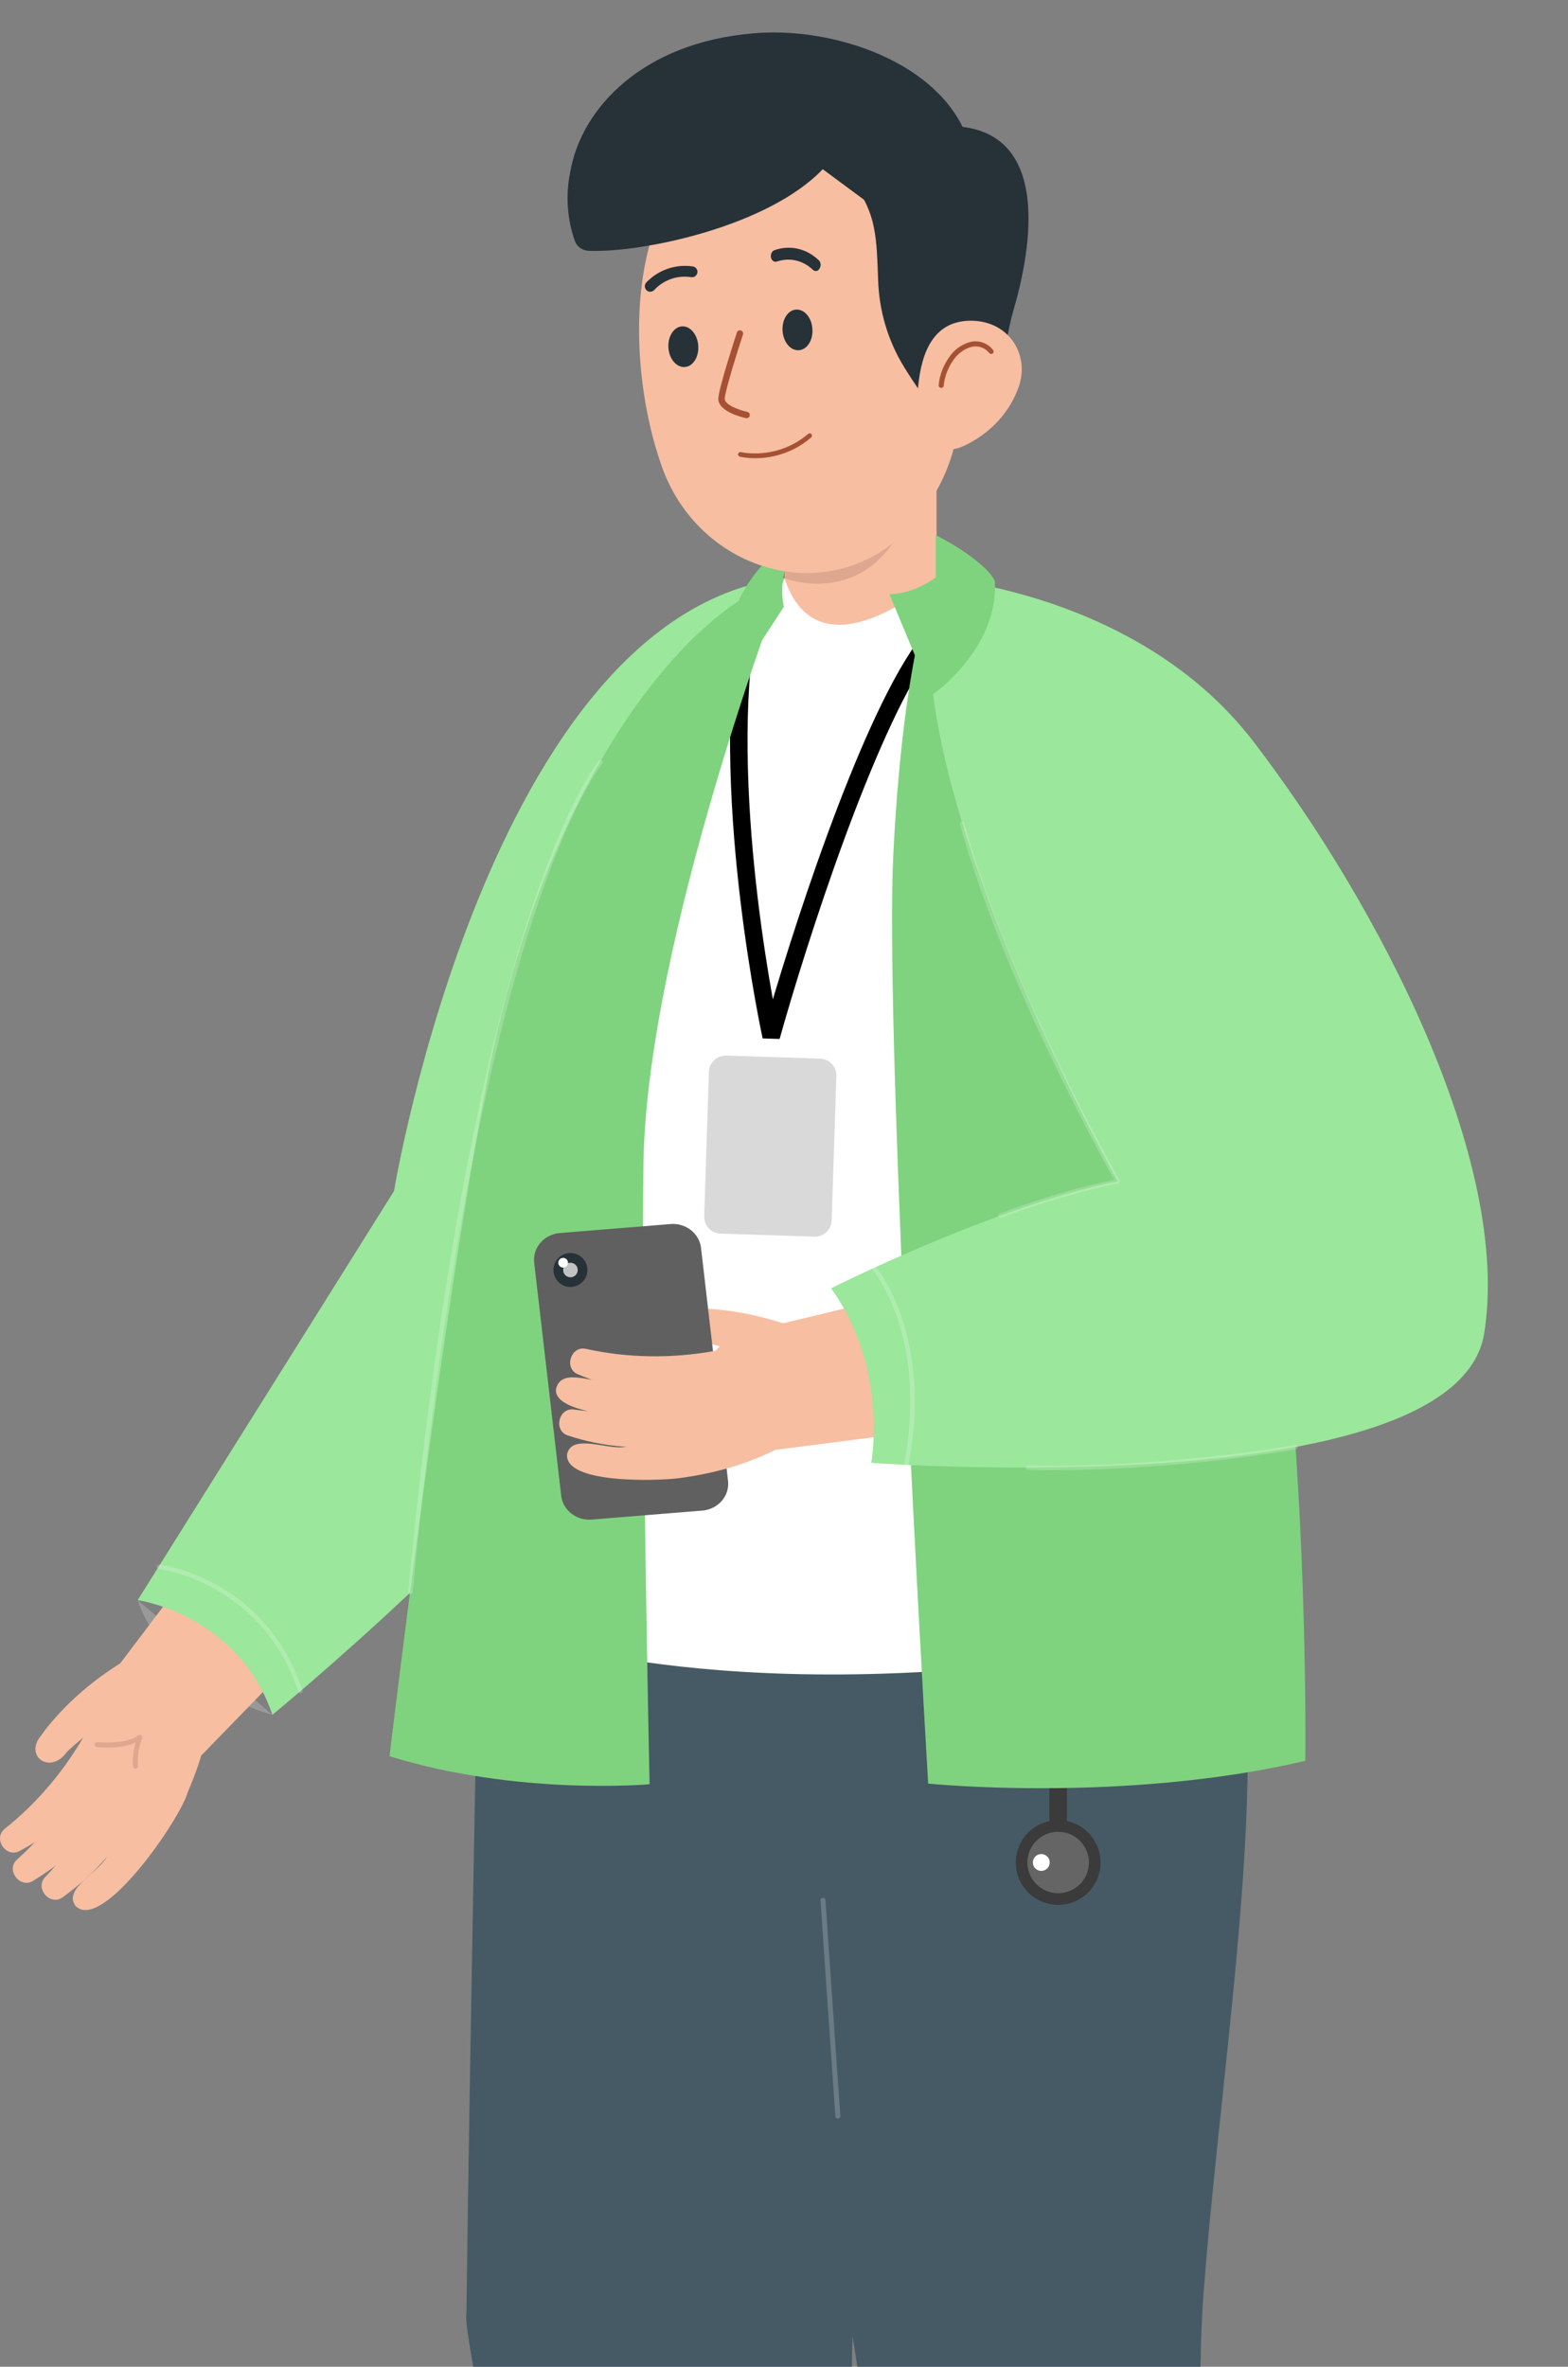 <?xml version="1.0" encoding="UTF-8"?> <svg xmlns="http://www.w3.org/2000/svg" viewBox="0 0 269.00 406.04" data-guides="{&quot;vertical&quot;:[],&quot;horizontal&quot;:[]}"><rect x="0" y="0" width="269.00" height="406.04" fill="#808080" stroke="none"/><defs></defs><path fill="#455A64" stroke="none" fill-opacity="1" stroke-width="1" stroke-opacity="1" id="tSvgdda45d7de" title="Path 52" d="M146.733 396.861C156.54 352.694 168.31 310.945 152.211 268.449C128.888 268.366 105.565 268.283 82.242 268.199C82.242 268.199 80.509 355.671 80.019 396.861C79.38 398.826 85.153 426.248 85.153 426.248C105.68 426.889 126.207 427.531 146.733 428.172C146.733 428.172 145.448 400.504 146.733 396.861Z"></path><path fill="#455A64" stroke="none" fill-opacity="1" stroke-width="1" stroke-opacity="1" id="tSvg8666c8765b" title="Path 53" d="M206.474 393.462C209.872 348.832 220.522 288.718 208.434 268.199C181.156 268.199 153.878 268.199 126.6 268.199C126.6 268.199 139.408 359.56 146.252 400.75C147.845 410.337 150.101 428.172 150.101 428.172C168.892 428.493 187.683 428.814 206.474 429.135C206.474 429.135 205.26 409.41 206.474 393.462Z"></path><path fill="#656565" stroke="#3B3B3B" fill-opacity="1" stroke-width="2" stroke-opacity="1" id="tSvg165a860885b" title="Path 54" d="M181.535 313.264C185.003 313.264 187.813 316.072 187.813 319.531C187.812 322.991 185.003 325.798 181.535 325.798C178.067 325.798 175.257 322.991 175.257 319.531C175.257 316.072 178.066 313.264 181.535 313.264Z"></path><path fill="white" cx="185.66" cy="332.084" rx="1.505" ry="1.503" id="tSvg179fbc1adc8" title="Ellipse 5" fill-opacity="1" stroke="none" stroke-opacity="1" d="M178.639 318.08C179.439 318.08 180.087 318.728 180.087 319.526C180.087 320.325 179.439 320.972 178.639 320.972C177.84 320.972 177.191 320.325 177.191 319.526C177.191 318.728 177.84 318.08 178.639 318.08Z" style="transform-origin: 178.639px 319.526px;"></path><path fill="none" stroke="#3B3B3B" fill-opacity="1" stroke-width="3" stroke-opacity="1" id="tSvgc9d4b25daf" title="Path 55" d="M181.535 313.02C181.535 306.996 181.535 300.971 181.535 294.947"></path><path fill="white" stroke="none" fill-opacity="0.2" stroke-width="1" stroke-opacity="1" id="tSvg7b79211acc" title="Path 56" d="M23.62 274.521C23.62 274.521 27.575 288.658 46.73 294.196Z"></path><path fill="#F7BEA1" stroke="none" fill-opacity="1" stroke-width="1" stroke-opacity="1" id="tSvg1432c8093bf" title="Path 57" d="M100.652 127.146C92.224 155.751 83.795 184.357 75.367 212.962C56.593 237.795 37.818 262.627 19.044 287.459C15.589 292.029 16.495 298.532 21.068 301.985C25.296 305.177 31.178 304.642 34.772 300.932C56.459 278.595 78.146 256.257 99.833 233.92C101.204 232.509 102.164 230.852 102.717 229.096C112.287 198.296 121.858 167.496 131.428 136.697C134.067 128.204 129.318 119.181 120.819 116.545C112.321 113.907 103.291 118.654 100.652 127.146Z"></path><path fill="#F7BEA1" stroke="none" fill-opacity="1" stroke-width="1" stroke-opacity="1" id="tSvgaeff86736c" title="Path 58" d="M29.172 282.636C29.172 282.636 18.812 288.005 15.046 296.871C11.28 305.735 11.81 310.073 13.769 313.665C15.728 317.255 29.997 307.208 32.876 301.482C35.755 295.756 36.73 288.019 29.172 282.636Z"></path><path fill="#F7BEA1" stroke="none" fill-opacity="1" stroke-width="1" stroke-opacity="1" id="tSvg52f3e076c" title="Path 59" d="M26.462 282.207C19.356 285.522 12.887 290.366 7.97 296.493C7.635 296.922 6.872 298.015 6.537 298.455C4.684 301.786 8.901 304.233 11.464 300.576C16.432 295.775 22.767 292.377 29.363 290.399C36.184 289.133 32.63 279.002 26.462 282.207Z"></path><path fill="#F7BEA1" stroke="none" fill-opacity="1" stroke-width="1" stroke-opacity="1" id="tSvg132ede40111" title="Path 60" d="M14.927 296.939C11.388 303.349 6.596 309.15 0.853 313.714C-1.319 315.39 1.07 318.899 3.419 317.52C6.109 316.076 8.719 314.373 11.142 312.509C15.37 309.178 19.347 305.452 22.602 301.143C26.321 295.789 17.447 290.918 14.927 296.939Z"></path><path fill="#F7BEA1" stroke="none" fill-opacity="1" stroke-width="1" stroke-opacity="1" id="tSvg159cddf6278" title="Path 61" d="M15.469 301.199C12.699 307.936 8.422 314.143 2.96 318.987C0.887 320.784 3.472 324.151 5.737 322.641C7.927 321.283 10.065 319.78 12.011 318.082C16.545 314.133 20.625 309.555 23.659 304.341C26.761 298.461 17.104 294.748 15.469 301.199Z"></path><path fill="#F7BEA1" stroke="none" fill-opacity="1" stroke-width="1" stroke-opacity="1" id="tSvg9707509849" title="Path 62" d="M18.272 303.302C16.41 310.211 12.837 316.755 7.859 321.922C5.778 323.826 8.607 327.167 10.819 325.446C12.902 323.922 14.917 322.24 16.702 320.363C20.913 315.944 24.55 310.825 26.881 305.156C29.236 298.723 18.779 296.464 18.272 303.302Z"></path><path fill="#F7BEA1" stroke="none" fill-opacity="1" stroke-width="1" stroke-opacity="1" id="tSvg1417c90dd9b" title="Path 63" d="M26.509 297.637C25.555 305.001 22.889 312.293 18.47 318.295C17.269 321.108 10.669 323.987 12.982 327.015C17.649 331.552 31.127 311.732 32.211 307.447C33.457 304.534 34.57 301.548 35.217 298.427C36.388 292.126 26.495 291.216 26.509 297.637Z"></path><path fill="#654040" stroke="none" fill-opacity="0.17" stroke-width="1" stroke-opacity="1" id="tSvg153fd91f074" title="Path 64" d="M23.249 303.428C23.263 303.428 23.277 303.427 23.291 303.426C23.525 303.403 23.697 303.194 23.674 302.959C23.444 300.609 24.364 298.233 24.373 298.209C24.443 298.031 24.386 297.829 24.235 297.714C24.082 297.598 23.872 297.599 23.72 297.712C21.468 299.404 16.763 298.882 16.715 298.876C16.479 298.845 16.269 299.016 16.242 299.25C16.215 299.484 16.382 299.697 16.616 299.724C16.798 299.746 20.602 300.169 23.234 298.977C22.969 299.958 22.672 301.486 22.825 303.043C22.846 303.263 23.032 303.428 23.249 303.428Z"></path><path fill="#9BE79B" stroke="none" fill-opacity="1" stroke-width="1" stroke-opacity="1" id="tSvgec1633f25d" title="Path 65" d="M134.565 99.19C83.973 105.431 67.593 204.34 67.593 204.34C52.935 227.733 38.278 251.127 23.62 274.52C23.62 274.52 40.891 276.948 46.73 294.195C46.73 294.195 89.06 259.406 103.708 235.707C117.692 213.083 134.565 99.19 134.565 99.19Z"></path><path fill="#F7BEA1" stroke="none" fill-opacity="1" stroke-width="1" stroke-opacity="1" id="tSvg1e5ac8a233" title="Path 66" d="M160.671 67.494C151.973 67.494 143.275 67.494 134.577 67.494C134.577 81.119 134.577 94.744 134.577 108.369C143.275 108.369 151.973 108.369 160.671 108.369C160.671 94.744 160.671 81.119 160.671 67.494Z"></path><path fill="#F7BEA1" stroke="none" fill-opacity="1" stroke-width="1" stroke-opacity="1" id="tSvg1017ab21d67" title="Path 67" d="M148.412 251.434C147.884 251.434 147.356 251.434 146.828 251.434C122.728 251.434 103.191 231.911 103.191 207.826C103.147 189.259 103.104 170.692 103.061 152.124C103.061 128.04 122.728 97.446 146.828 97.446C147.356 97.446 147.884 97.446 148.412 97.446C168.536 97.446 192.049 116.971 192.049 141.054C192.049 163.312 192.049 185.569 192.049 207.826C192.049 231.911 172.513 251.434 148.412 251.434Z"></path><path fill="#654040" stroke="none" fill-opacity="0.17" stroke-width="1" stroke-opacity="1" id="tSvg1957a819b9e" title="Path 68" d="M155.385 89.201C148.454 104.769 134.399 99.157 134.399 99.157C134.71 96.039 135.022 92.921 135.333 89.803C142.017 89.602 148.701 89.402 155.385 89.201Z"></path><path fill="white" stroke="none" fill-opacity="1" stroke-width="1" stroke-opacity="1" id="tSvgfd221af4d5" title="Path 69" d="M134.566 99.19C134.566 99.19 107.247 114.06 97.433 149.002C86.42 188.21 79.944 225.776 78.836 277.058C78.836 277.058 105.313 289.853 158.89 286.805C212.467 283.757 217.831 280.255 217.831 280.255C217.831 280.255 221.744 242.934 217.355 204.554C212.726 164.075 212.71 115.769 160.659 99.192C160.659 99.192 140.53 117.169 134.566 99.19Z"></path><path fill="#D9D9D9" stroke="none" fill-opacity="1" stroke-width="1" stroke-opacity="1" id="tSvg1205eea54fd" title="Path 70" d="M121.615 183.893C121.667 182.295 123.006 181.041 124.604 181.093C129.965 181.267 135.325 181.44 140.686 181.614C142.284 181.666 143.538 183.005 143.486 184.603C143.218 192.856 142.95 201.109 142.682 209.363C142.63 210.961 141.292 212.215 139.694 212.163C134.333 211.989 128.973 211.814 123.612 211.64C122.013 211.588 120.759 210.251 120.811 208.652C121.079 200.399 121.347 192.146 121.615 183.893Z"></path><path fill="none" stroke="black" fill-opacity="1" stroke-width="3" stroke-opacity="1" id="tSvg119cf11df09" title="Path 71" d="M127.96 108.437C123.616 138.076 132.303 177.836 132.303 177.836C136.889 161.45 148.521 125.208 158.367 111.329"></path><path fill="#7FD37F" stroke="none" fill-opacity="1" stroke-width="1" stroke-opacity="1" id="tSvg206c269389" title="Path 72" d="M160.66 99.19C160.66 99.19 155.127 109.713 153.253 146.54C151.852 174.075 157.547 277.673 159.235 305.995C159.235 305.995 192.794 309.396 223.934 302.086C223.934 302.086 224.329 270.586 221.402 237.274C218.476 203.961 205.252 143.589 195.066 122.326C186.937 105.359 160.66 99.19 160.66 99.19Z"></path><path fill="#7FD37F" stroke="none" fill-opacity="1" stroke-width="1" stroke-opacity="1" id="tSvg8386185ee1" title="Path 73" d="M134.567 99.19C134.567 99.19 110.796 161.41 110.379 200.064C109.962 238.719 111.44 306.106 111.44 306.106C111.44 306.106 88.834 308.123 66.828 301.3C66.828 301.3 75.783 225.81 83.702 184.657C93.071 135.971 116.565 104.994 134.567 99.19Z"></path><path fill="#F7BEA1" stroke="none" fill-opacity="1" stroke-width="1" stroke-opacity="1" id="tSvg136f92be164" title="Path 74" d="M141.185 229.819C134.859 226.721 127.903 224.869 120.866 224.483C119.963 224.484 118.522 224.413 117.627 224.488C115.834 224.368 113.48 224.956 113.634 227.203C113.703 229.26 115.8 229.707 117.463 229.732C124.322 230.568 130.951 233.35 136.64 237.228C141.918 241.728 147.561 232.592 141.185 229.819Z"></path><path fill="#F7BEA1" stroke="none" fill-opacity="1" stroke-width="1" stroke-opacity="1" id="tSvg155ed81e796" title="Path 75" d="M142.557 233.854C142.557 233.854 131.862 229.187 122.598 231.841C113.333 234.497 110.293 237.637 108.734 241.419C107.175 245.201 123.967 249.959 130.232 248.591C136.496 247.223 143.127 243.111 142.557 233.854Z"></path><path fill="white" stroke="none" fill-opacity="0.2" stroke-width="1" stroke-opacity="1" id="tSvg17dbc34f9c0" title="Path 76" d="M143.739 363.464C143.75 363.464 143.759 363.464 143.77 363.463C144.004 363.447 144.183 363.243 144.165 363.008C144.145 362.718 142.129 333.815 141.618 325.983C141.603 325.748 141.4 325.575 141.165 325.585C140.929 325.601 140.75 325.803 140.766 326.038C141.277 333.872 143.293 362.776 143.314 363.068C143.329 363.293 143.517 363.464 143.739 363.464Z"></path><path fill="white" stroke="none" fill-opacity="0.2" stroke-width="1" stroke-opacity="1" id="tSvga4909f8b1" title="Path 77" d="M142.583 221.024C142.583 221.024 138.796 240.226 149.466 250.972Z"></path><path fill="#606060" stroke="none" fill-opacity="1" stroke-width="1" stroke-opacity="1" id="tSvg78a158afe6" title="Path 78" d="M101.634 260.686C107.958 260.173 114.282 259.659 120.606 259.146C123.271 258.868 125.194 256.591 124.9 254.059C123.356 240.735 121.811 227.411 120.266 214.087C119.973 211.557 117.574 209.73 114.909 210.009C108.585 210.522 102.261 211.035 95.937 211.548C93.272 211.827 91.349 214.104 91.642 216.636C93.187 229.96 94.732 243.284 96.277 256.608C96.571 259.139 98.968 260.965 101.634 260.686Z"></path><path fill="#263238" cx="101.706" cy="226.443" rx="3.03" ry="3.025" id="tSvg115ece0d39b" title="Ellipse 6" fill-opacity="1" stroke="none" stroke-opacity="1" d="M97.86 214.969C99.47 214.969 100.775 216.272 100.775 217.88C100.775 219.488 99.47 220.791 97.86 220.791C96.25 220.791 94.945 219.488 94.945 217.88C94.945 216.272 96.25 214.969 97.86 214.969Z" style="transform-origin: 97.86px 217.88px;"></path><path fill="#C2C2C2" cx="101.709" cy="226.445" rx="1.298" ry="1.297" id="tSvg119ad4a8eea" title="Ellipse 7" fill-opacity="1" stroke="none" stroke-opacity="1" d="M97.863 216.634C98.553 216.634 99.112 217.193 99.112 217.882C99.112 218.571 98.553 219.13 97.863 219.13C97.173 219.13 96.614 218.571 96.614 217.882C96.614 217.193 97.173 216.634 97.863 216.634Z" style="transform-origin: 97.863px 217.882px;"></path><path fill="white" cx="100.406" cy="225.147" rx="0.866" ry="0.864" id="tSvgd0f08c4769" title="Ellipse 8" fill-opacity="1" stroke="none" stroke-opacity="1" d="M96.609 215.801C97.069 215.801 97.442 216.174 97.442 216.633C97.442 217.092 97.069 217.465 96.609 217.465C96.149 217.465 95.776 217.092 95.776 216.633C95.776 216.174 96.149 215.801 96.609 215.801Z" style="transform-origin: 96.609px 216.633px;"></path><path fill="#F7BEA1" stroke="none" fill-opacity="1" stroke-width="1" stroke-opacity="1" id="tSvg8a9df393a1" title="Path 79" d="M122.465 231.791C115.253 233.078 107.726 233.007 100.563 231.419C97.893 230.787 96.667 234.851 99.218 235.806C102.034 236.987 105 237.943 107.975 238.651C113.226 239.838 118.626 240.583 124.026 240.397C130.53 239.916 128.734 229.959 122.465 231.791Z"></path><path fill="#F7BEA1" stroke="none" fill-opacity="1" stroke-width="1" stroke-opacity="1" id="tSvg9f880d44e" title="Path 80" d="M119.494 234.892C114.811 236.328 109.845 236.943 104.944 236.924C102.073 237.567 96.407 234.388 95.397 238.24C94.806 242.207 106.004 242.84 108.903 243.434C113.34 243.858 117.869 243.948 122.288 243.215C128.892 241.9 125.563 231.959 119.494 234.892Z"></path><path fill="#F7BEA1" stroke="none" fill-opacity="1" stroke-width="1" stroke-opacity="1" id="tSvg2919049001" title="Path 81" d="M119.462 238.452C113.031 241.593 105.593 242.879 98.49 241.821C95.782 241.407 94.889 245.55 97.503 246.297C100.5 247.295 103.647 247.929 106.805 248.17C112.649 248.53 118.675 248.005 124.207 245.976C131.026 243.241 124.872 233.481 119.462 238.452Z"></path><path fill="#F7BEA1" stroke="none" fill-opacity="1" stroke-width="1" stroke-opacity="1" id="tSvgb2dbde2abd" title="Path 82" d="M128.677 241.193C122.406 245.215 115.035 247.775 107.572 248.156C104.628 249.011 98.149 245.73 97.286 249.469C96.801 254.618 112.639 254.043 116.198 253.631C122.292 252.869 128.324 251.208 133.781 248.349C139.441 245.122 133.583 236.894 128.677 241.193Z"></path><path fill="#F7BEA1" stroke="none" fill-opacity="1" stroke-width="1" stroke-opacity="1" id="tSvg12954ee5ba5" title="Path 83" d="M170.293 132.445C181.905 158.279 193.516 184.113 205.127 209.948C179.457 216.141 153.788 222.334 128.118 228.528C122.549 229.872 119.124 235.473 120.468 241.038C121.719 246.215 126.71 249.531 131.877 248.887C166.84 244.389 201.804 239.891 236.767 235.394C245.254 234.302 251.249 226.542 250.156 218.06C249.92 216.219 249.369 214.497 248.564 212.938C248.421 212.667 248.278 212.395 248.135 212.123C231.716 180.607 215.296 149.091 198.877 117.574C194.767 109.686 185.038 106.621 177.145 110.727C169.252 114.834 166.185 124.557 170.293 132.445Z"></path><path fill="#9BE79B" stroke="none" fill-opacity="1" stroke-width="1" stroke-opacity="1" id="tSvgee4ab80a2a" title="Path 84" d="M160.659 99.19C160.659 99.19 195.323 101.496 215.06 127.256C236.519 155.261 259.319 199.171 254.625 228.737C249.93 258.303 149.464 250.968 149.464 250.968C149.464 250.968 152.524 234.91 142.58 221.02C142.58 221.02 170.774 206.822 191.745 202.679C191.745 202.679 151.976 131.651 160.659 99.19Z"></path><path fill="#7FD37F" stroke="none" fill-opacity="1" stroke-width="1" stroke-opacity="1" id="tSvg17489aa27df" title="Path 85" d="M159.815 119.28C157.402 113.497 154.989 107.714 152.576 101.931C156.05 101.931 159.332 100.004 160.539 99.04C160.539 96.63 160.539 94.22 160.539 91.81C164.883 93.979 169.951 97.594 170.675 99.762C171.255 109.016 163.676 116.629 159.815 119.28Z"></path><path fill="#7FD37F" stroke="none" fill-opacity="1" stroke-width="1" stroke-opacity="1" id="tSvg3e05830308" title="Path 86" d="M125.066 118.558C128.202 113.738 131.339 108.919 134.476 104.1C134.476 104.1 133.028 98.317 136.649 93.979C140.272 89.641 143.165 85.304 132.306 95.425C121.446 105.546 125.066 118.558 125.066 118.558Z"></path><path fill="white" stroke="none" fill-opacity="0.2" stroke-width="1" stroke-opacity="1" id="tSvg1455bc4cbd5" title="Path 87" d="M70.407 273.579C70.394 273.579 70.382 273.578 70.37 273.577C70.16 273.557 70.005 273.37 70.025 273.161C75.752 212.679 84.331 177.131 90.52 157.96C97.242 137.135 102.538 130.736 102.76 130.474C102.896 130.314 103.137 130.292 103.299 130.429C103.46 130.566 103.48 130.806 103.344 130.968C103.291 131.031 97.891 137.579 91.209 158.315C85.045 177.445 76.498 212.912 70.787 273.232C70.768 273.431 70.602 273.579 70.407 273.579Z"></path><path fill="white" stroke="none" fill-opacity="0.2" stroke-width="1" stroke-opacity="1" id="tSvg1288a1f7ab0" title="Path 88" d="M171.599 208.957C171.447 208.957 171.303 208.865 171.243 208.715C171.166 208.519 171.262 208.297 171.459 208.219C171.555 208.181 181.027 204.475 191.155 202.413C188.863 198.332 172.118 168.056 164.683 141.429C164.625 141.226 164.744 141.015 164.948 140.958C165.151 140.9 165.363 141.02 165.419 141.224C173.344 169.603 191.894 202.168 192.08 202.494C192.142 202.601 192.147 202.731 192.096 202.843C192.045 202.955 191.943 203.036 191.823 203.06C181.572 205.084 171.837 208.893 171.74 208.931C171.693 208.949 171.646 208.957 171.599 208.957Z"></path><path fill="white" stroke="none" fill-opacity="0.2" stroke-width="1" stroke-opacity="1" id="tSvgd9e8c4bee2" title="Path 89" d="M180.407 252.214C177.842 252.214 176.395 252.161 176.343 252.159C176.131 252.15 175.966 251.972 175.975 251.762C175.984 251.556 176.153 251.394 176.357 251.394C176.363 251.394 176.368 251.394 176.372 251.394C176.575 251.403 196.919 252.145 222.195 247.898C222.403 247.864 222.601 248.003 222.637 248.212C222.672 248.42 222.531 248.617 222.323 248.653C203.621 251.795 187.608 252.214 180.407 252.214Z"></path><path fill="white" stroke="none" fill-opacity="0.2" stroke-width="1" stroke-opacity="1" id="tSvg18cb878884f" title="Path 90" d="M51.556 290.514C51.396 290.514 51.246 290.412 51.193 290.252C47.926 280.438 41.578 275.229 36.828 272.588C31.668 269.719 27.221 269.168 27.176 269.163C26.967 269.138 26.817 268.948 26.841 268.738C26.866 268.529 27.056 268.378 27.266 268.403C27.452 268.425 31.883 268.97 37.171 271.904C42.051 274.611 48.57 279.949 51.919 290.01C51.986 290.21 51.877 290.427 51.677 290.493C51.637 290.507 51.596 290.514 51.556 290.514Z"></path><path fill="white" stroke="none" fill-opacity="0.2" stroke-width="1" stroke-opacity="1" id="tSvg9f662fafb2" title="Path 91" d="M155.47 251.692C155.446 251.692 155.422 251.689 155.397 251.685C155.189 251.645 155.053 251.444 155.094 251.236C157.301 239.902 155.704 231.405 153.975 226.273C152.101 220.713 149.675 217.793 149.65 217.765C149.515 217.603 149.535 217.361 149.697 217.226C149.858 217.09 150.099 217.11 150.236 217.271C150.338 217.393 152.764 220.304 154.686 225.987C156.453 231.213 158.088 239.861 155.845 251.382C155.81 251.565 155.65 251.692 155.47 251.692Z"></path><path fill="#F7BEA1" stroke="none" fill-opacity="1" stroke-width="1" stroke-opacity="1" id="tSvg8e6fcb5548" title="Path 92" d="M164.394 46.372C165.468 66.165 166.461 77.358 157.812 88.484C144.82 105.276 120.444 99.274 113.576 80.139C107.392 62.854 106.691 33.417 124.778 23.542C128.786 21.352 133.274 20.229 137.823 20.28C142.373 20.331 146.834 21.554 150.791 23.835C154.748 26.115 158.071 29.378 160.45 33.319C162.829 37.261 164.186 41.751 164.394 46.372Z"></path><path fill="#A65133" stroke="none" fill-opacity="1" stroke-width="1" stroke-opacity="1" id="tSvg51af58ddc3" title="Path 93" d="M128.342 71.683C128.482 71.61 128.588 71.478 128.624 71.311C128.686 71.016 128.498 70.726 128.202 70.663C126.904 70.388 124.25 69.464 124.33 68.364C124.441 66.832 126.624 59.92 127.457 57.385C127.55 57.098 127.394 56.789 127.107 56.695C126.819 56.602 126.51 56.758 126.417 57.044C126.293 57.421 123.382 66.306 123.239 68.285C123.069 70.627 127.473 71.627 127.975 71.733C128.105 71.76 128.233 71.74 128.342 71.683Z"></path><path fill="#263238" stroke="none" fill-opacity="1" stroke-width="1" stroke-opacity="1" id="tSvgb43ace9de0" title="Path 94" d="M163.435 21.638C156.649 9.645 138.851 15.805 131.496 21.436C130.389 22.265 146.132 30.076 145.177 29.789C150.225 36.029 150.336 39.45 150.643 47.831C150.773 53.278 152.354 58.575 155.216 63.151C157.991 67.662 161.214 71.864 164.835 75.692C171.506 72.249 171.81 60.301 173.878 53.175C176.992 42.529 180.437 22.208 163.435 21.638Z"></path><path fill="#F7BEA1" stroke="none" fill-opacity="1" stroke-width="1" stroke-opacity="1" id="tSvg448780e7ac" title="Path 95" d="M174.867 66.064C174.133 68.294 172.926 70.36 171.311 72.142C169.697 73.925 167.708 75.39 165.459 76.452C159.395 79.244 156.978 73.093 157.443 67.158C157.837 61.823 159.396 55.312 166.09 55.032C172.785 54.752 176.614 60.514 174.867 66.064Z"></path><path fill="#263238" stroke="none" fill-opacity="1" stroke-width="1" stroke-opacity="1" id="tSvg6d189712e8" title="Path 96" d="M139.38 56.621C139.444 58.554 138.329 60.098 136.901 60.091C135.473 60.083 134.291 58.493 134.246 56.562C134.202 54.631 135.298 53.084 136.724 53.108C138.15 53.132 139.336 54.69 139.38 56.621Z"></path><path fill="#263238" stroke="none" fill-opacity="1" stroke-width="1" stroke-opacity="1" id="tSvg6c6de7cffd" title="Path 97" d="M119.802 59.518C119.847 61.449 118.75 62.996 117.322 62.972C115.894 62.948 114.71 61.373 114.663 59.459C114.615 57.544 115.714 55.981 117.144 55.988C118.574 55.996 119.753 57.619 119.802 59.518Z"></path><path fill="#263238" stroke="none" fill-opacity="1" stroke-width="1" stroke-opacity="1" id="tSvg592d5f57ea" title="Path 98" d="M140.32 46.396C140.179 46.476 140.023 46.508 139.871 46.49C139.719 46.471 139.576 46.403 139.456 46.292C138.626 45.496 137.643 44.951 136.587 44.7C135.53 44.448 134.429 44.497 133.369 44.842C133.261 44.89 133.147 44.913 133.035 44.909C132.921 44.905 132.811 44.874 132.71 44.818C132.609 44.762 132.52 44.682 132.447 44.583C132.373 44.484 132.317 44.367 132.282 44.24C132.248 44.114 132.233 43.981 132.242 43.847C132.25 43.712 132.281 43.581 132.332 43.459C132.383 43.337 132.454 43.227 132.54 43.136C132.626 43.045 132.725 42.975 132.833 42.93C134.152 42.462 135.532 42.373 136.857 42.67C138.183 42.968 139.416 43.643 140.455 44.64C140.544 44.717 140.619 44.816 140.675 44.93C140.731 45.045 140.767 45.173 140.779 45.306C140.793 45.44 140.783 45.576 140.751 45.708C140.72 45.839 140.667 45.963 140.595 46.071C140.525 46.203 140.431 46.314 140.32 46.396Z"></path><path fill="#A65133" stroke="none" fill-opacity="1" stroke-width="1" stroke-opacity="1" id="tSvg149f06b8851" title="Path 99" d="M161.388 66.531C161.28 66.518 161.181 66.462 161.114 66.376C161.047 66.289 161.016 66.179 161.029 66.07C161.2 64.343 161.822 62.691 162.835 61.284C163.652 60.052 164.87 59.143 166.28 58.714C167.019 58.498 167.805 58.511 168.536 58.751C169.268 58.991 169.909 59.446 170.38 60.058C170.445 60.144 170.474 60.252 170.462 60.36C170.448 60.468 170.394 60.566 170.31 60.634C170.267 60.669 170.217 60.695 170.164 60.71C170.111 60.726 170.056 60.73 170.001 60.724C169.946 60.717 169.893 60.7 169.845 60.672C169.797 60.644 169.754 60.607 169.722 60.563C169.347 60.097 168.845 59.753 168.278 59.572C167.71 59.391 167.102 59.381 166.528 59.544C165.305 59.935 164.251 60.731 163.535 61.802C162.619 63.092 162.054 64.599 161.895 66.175C161.883 66.285 161.827 66.386 161.741 66.457C161.656 66.528 161.546 66.562 161.435 66.553C161.42 66.546 161.404 66.538 161.388 66.531Z"></path><path fill="#263238" stroke="none" fill-opacity="1" stroke-width="1" stroke-opacity="1" id="tSvg88e4ffedeb" title="Path 100" d="M111.361 50.04C111.184 50.002 111.024 49.911 110.9 49.78C110.723 49.604 110.623 49.365 110.621 49.117C110.62 48.867 110.716 48.628 110.889 48.449C111.908 47.383 113.168 46.578 114.564 46.102C115.959 45.627 117.448 45.494 118.905 45.716C119.025 45.741 119.14 45.789 119.241 45.858C119.343 45.926 119.429 46.014 119.498 46.117C119.565 46.219 119.611 46.333 119.635 46.454C119.658 46.574 119.657 46.698 119.633 46.818C119.608 46.938 119.56 47.052 119.492 47.154C119.422 47.256 119.335 47.343 119.233 47.41C119.13 47.478 119.016 47.525 118.895 47.548C118.775 47.571 118.651 47.571 118.531 47.546C117.375 47.369 116.192 47.48 115.09 47.871C113.987 48.261 112.998 48.919 112.211 49.784C112.1 49.892 111.965 49.971 111.817 50.015C111.669 50.06 111.513 50.068 111.361 50.04Z"></path><path fill="#263238" stroke="none" fill-opacity="1" stroke-width="1" stroke-opacity="1" id="tSvg205dcf3e44" title="Path 101" d="M165.414 22.351C159.766 9.944 141.892 4.503 129.071 5.742C110.706 7.293 99.693 18.189 97.782 29.742C97.017 33.611 97.308 37.608 98.628 41.367C98.796 41.834 99.113 42.244 99.536 42.541C99.96 42.838 100.469 43.009 100.996 43.03C110.147 43.402 131.802 38.856 141.146 29.026C143.516 30.782 145.887 32.538 148.257 34.293C157.716 30.73 165.414 22.351 165.414 22.351Z"></path><path fill="#A65133" stroke="none" fill-opacity="1" stroke-width="1" stroke-opacity="1" id="tSvg120b537a04a" title="Path 102" d="M135.389 77.413C131 79.312 127.135 78.399 126.928 78.348C126.713 78.295 126.582 78.077 126.635 77.862C126.688 77.648 126.906 77.516 127.12 77.569C127.182 77.584 133.276 79.012 138.642 74.438C138.812 74.293 139.065 74.314 139.208 74.482C139.352 74.651 139.332 74.904 139.164 75.048C137.911 76.116 136.629 76.877 135.389 77.413Z"></path></svg> 